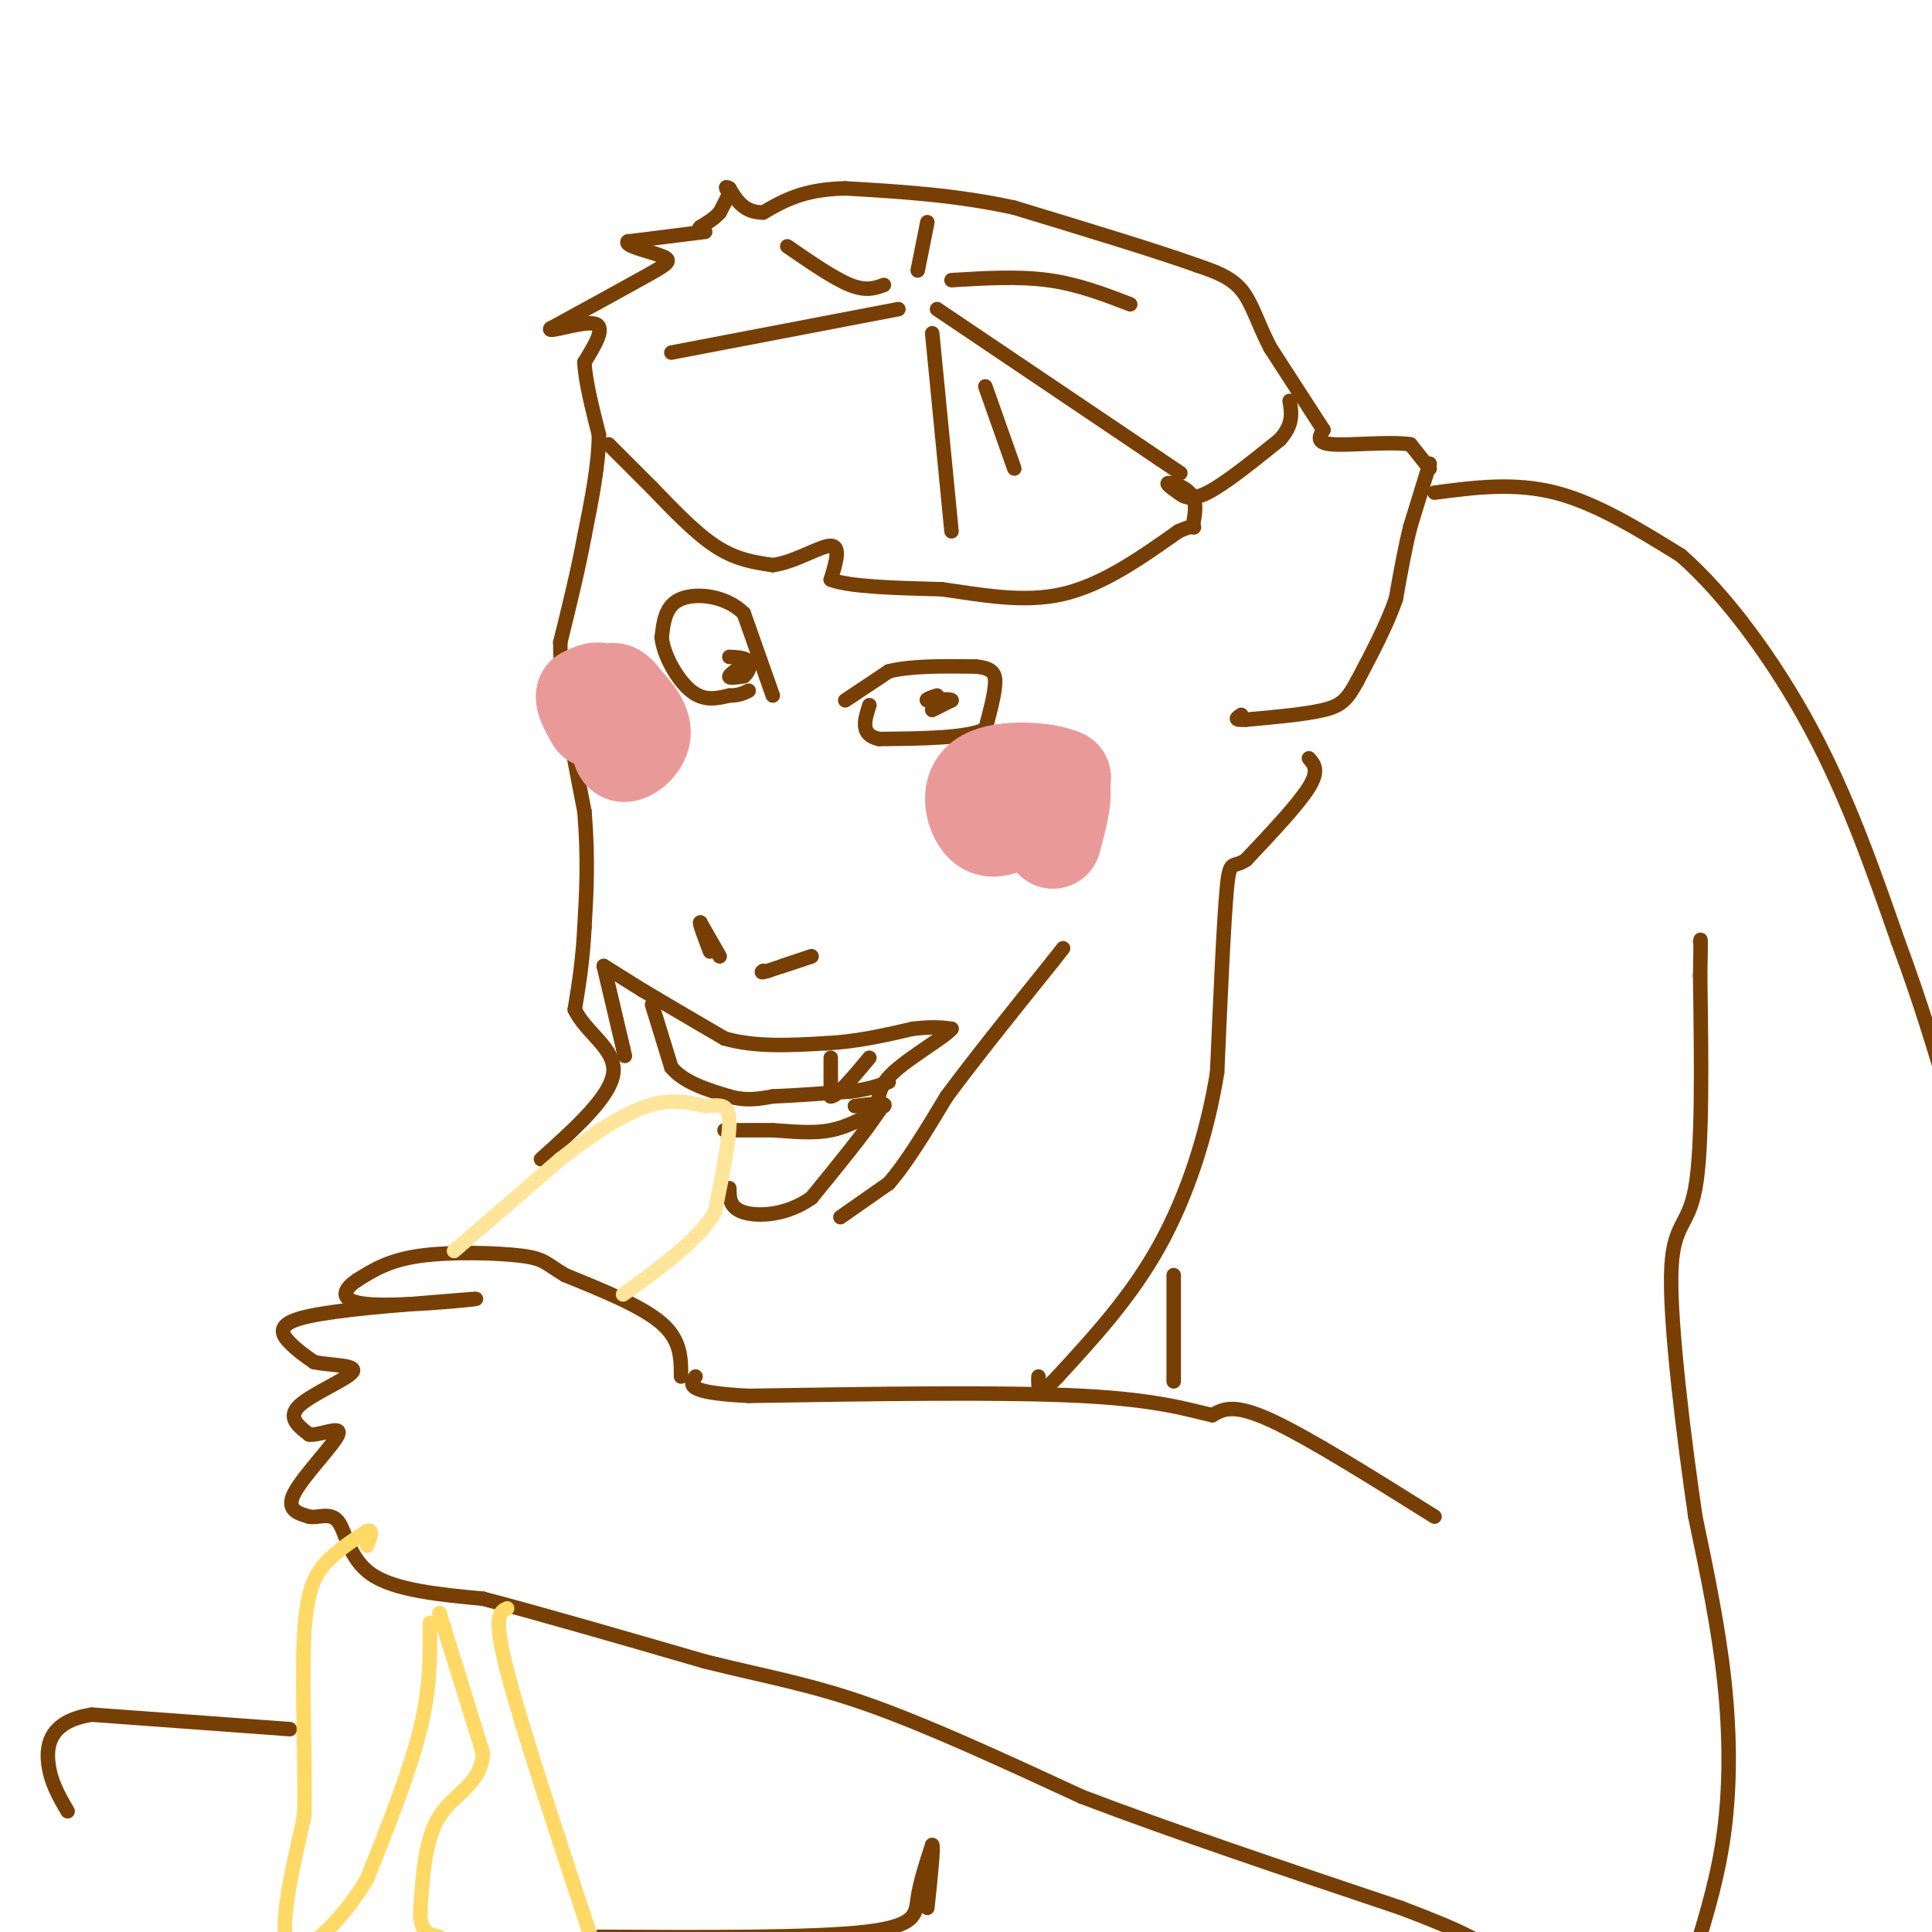 <svg viewBox='0 0 400 400' version='1.1' xmlns='http://www.w3.org/2000/svg' xmlns:xlink='http://www.w3.org/1999/xlink'><g fill='none' stroke='#783f04' stroke-width='3' stroke-linecap='round' stroke-linejoin='round'><path d='M296,96c0.000,0.000 -4.000,13.000 -4,13'/><path d='M292,109c-1.167,4.667 -2.083,9.833 -3,15'/><path d='M289,124c-1.833,5.333 -4.917,11.167 -8,17'/><path d='M281,141c-2.089,3.889 -3.311,5.111 -7,6c-3.689,0.889 -9.844,1.444 -16,2'/><path d='M258,149c-2.833,0.167 -1.917,-0.417 -1,-1'/><path d='M296,97c0.000,0.000 -4.000,-5.000 -4,-5'/><path d='M292,92c-4.089,-0.644 -12.311,0.244 -16,0c-3.689,-0.244 -2.844,-1.622 -2,-3'/><path d='M274,89c-2.167,-3.333 -6.583,-10.167 -11,-17'/><path d='M263,72c-2.644,-5.089 -3.756,-9.311 -6,-12c-2.244,-2.689 -5.622,-3.844 -9,-5'/><path d='M248,55c-7.833,-2.833 -22.917,-7.417 -38,-12'/><path d='M210,43c-12.167,-2.667 -23.583,-3.333 -35,-4'/><path d='M175,39c-8.667,0.167 -12.833,2.583 -17,5'/><path d='M158,44c-4.000,0.000 -5.500,-2.500 -7,-5'/><path d='M151,39c-1.167,-0.667 -0.583,0.167 0,1'/><path d='M151,40c-0.333,0.833 -1.167,2.417 -2,4'/><path d='M149,44c-1.000,1.167 -2.500,2.083 -4,3'/><path d='M145,47c-0.667,0.667 -0.333,0.833 0,1'/><path d='M146,48c0.000,0.000 -16.000,2.000 -16,2'/><path d='M130,50c-0.952,0.881 4.667,2.083 7,3c2.333,0.917 1.381,1.548 -3,4c-4.381,2.452 -12.190,6.726 -20,11'/><path d='M114,68c-1.022,1.133 6.422,-1.533 9,-1c2.578,0.533 0.289,4.267 -2,8'/><path d='M121,75c0.167,3.833 1.583,9.417 3,15'/><path d='M124,90c0.000,6.000 -1.500,13.500 -3,21'/><path d='M121,111c-1.333,7.167 -3.167,14.583 -5,22'/><path d='M116,133c0.000,9.500 2.500,22.250 5,35'/><path d='M121,168c0.833,9.833 0.417,16.917 0,24'/><path d='M121,192c-0.333,6.833 -1.167,11.917 -2,17'/><path d='M119,209c2.133,4.733 8.467,8.067 8,13c-0.467,4.933 -7.733,11.467 -15,18'/><path d='M162,200c0.000,0.000 6.000,-2.000 6,-2'/><path d='M168,198c-0.500,0.167 -4.750,1.583 -9,3'/><path d='M159,201c-1.667,0.500 -1.333,0.250 -1,0'/><path d='M149,198c0.000,0.000 -4.000,-7.000 -4,-7'/><path d='M145,191c-0.333,-0.167 0.833,2.917 2,6'/><path d='M125,200c0.000,0.000 8.000,5.000 8,5'/><path d='M133,205c4.167,2.500 10.583,6.250 17,10'/><path d='M150,215c6.333,1.833 13.667,1.417 21,1'/><path d='M171,216c6.500,-0.333 12.250,-1.667 18,-3'/><path d='M189,213c4.333,-0.500 6.167,-0.250 8,0'/><path d='M197,213c-1.289,1.644 -8.511,5.756 -12,9c-3.489,3.244 -3.244,5.622 -3,8'/><path d='M182,230c-2.833,4.333 -8.417,11.167 -14,18'/><path d='M168,248c-5.156,3.689 -11.044,3.911 -14,3c-2.956,-0.911 -2.978,-2.956 -3,-5'/><path d='M125,200c0.000,0.000 4.000,17.000 4,17'/><path d='M129,217c0.667,2.833 0.333,1.417 0,0'/><path d='M135,208c0.000,0.000 4.000,13.000 4,13'/><path d='M139,221c2.667,3.167 7.333,4.583 12,6'/><path d='M151,227c3.500,1.000 6.250,0.500 9,0'/><path d='M160,227c4.167,-0.167 10.083,-0.583 16,-1'/><path d='M176,226c4.000,-0.500 6.000,-1.250 8,-2'/><path d='M172,219c0.000,0.000 0.000,8.000 0,8'/><path d='M172,227c1.333,0.000 4.667,-4.000 8,-8'/><path d='M150,234c0.000,0.000 10.000,0.000 10,0'/><path d='M160,234c3.733,0.222 8.067,0.778 12,0c3.933,-0.778 7.467,-2.889 11,-5'/><path d='M183,229c0.833,-0.833 -2.583,-0.417 -6,0'/><path d='M174,252c0.000,0.000 10.000,-7.000 10,-7'/><path d='M184,245c3.667,-4.167 7.833,-11.083 12,-18'/><path d='M196,227c5.667,-7.667 13.833,-17.833 22,-28'/><path d='M218,199c3.667,-4.667 1.833,-2.333 0,0'/><path d='M175,145c0.000,0.000 9.000,-6.000 9,-6'/><path d='M184,139c4.500,-1.167 11.250,-1.083 18,-1'/><path d='M202,138c3.778,0.333 4.222,1.667 4,4c-0.222,2.333 -1.111,5.667 -2,9'/><path d='M204,151c-4.000,1.833 -13.000,1.917 -22,2'/><path d='M182,153c-4.000,-0.833 -3.000,-3.917 -2,-7'/><path d='M193,147c0.000,0.000 4.000,-2.000 4,-2'/><path d='M197,145c-0.167,-0.333 -2.583,-0.167 -5,0'/><path d='M192,145c-0.500,-0.167 0.750,-0.583 2,-1'/><path d='M160,144c0.000,0.000 -6.000,-17.000 -6,-17'/><path d='M154,127c-3.644,-3.667 -9.756,-4.333 -13,-3c-3.244,1.333 -3.622,4.667 -4,8'/><path d='M137,132c0.356,3.644 3.244,8.756 6,11c2.756,2.244 5.378,1.622 8,1'/><path d='M151,144c2.000,0.000 3.000,-0.500 4,-1'/><path d='M155,137c-1.917,1.250 -3.833,2.500 -4,3c-0.167,0.500 1.417,0.250 3,0'/><path d='M154,140c0.867,-0.622 1.533,-2.178 1,-3c-0.533,-0.822 -2.267,-0.911 -4,-1'/><path d='M126,92c0.000,0.000 9.000,9.000 9,9'/><path d='M135,101c3.756,3.889 8.644,9.111 13,12c4.356,2.889 8.178,3.444 12,4'/><path d='M160,117c4.533,-0.578 9.867,-4.022 12,-4c2.133,0.022 1.067,3.511 0,7'/><path d='M172,120c3.833,1.500 13.417,1.750 23,2'/><path d='M195,122c8.067,1.111 16.733,2.889 25,1c8.267,-1.889 16.133,-7.444 24,-13'/><path d='M244,110c4.306,-1.928 3.072,-0.249 3,-1c-0.072,-0.751 1.019,-3.933 0,-6c-1.019,-2.067 -4.148,-3.019 -5,-3c-0.852,0.019 0.574,1.010 2,2'/><path d='M244,102c0.978,0.800 2.422,1.800 6,0c3.578,-1.800 9.289,-6.400 15,-11'/><path d='M265,91c2.833,-3.167 2.417,-5.583 2,-8'/><path d='M194,64c0.000,0.000 46.000,31.000 46,31'/><path d='M240,95c7.667,5.167 3.833,2.583 0,0'/><path d='M193,69c0.000,0.000 4.000,41.000 4,41'/><path d='M186,64c0.000,0.000 -47.000,9.000 -47,9'/><path d='M183,59c-1.833,0.667 -3.667,1.333 -7,0c-3.333,-1.333 -8.167,-4.667 -13,-8'/><path d='M192,46c0.000,0.000 -2.000,10.000 -2,10'/><path d='M197,58c6.917,-0.417 13.833,-0.833 20,0c6.167,0.833 11.583,2.917 17,5'/><path d='M204,80c0.000,0.000 6.000,17.000 6,17'/><path d='M271,157c1.083,1.250 2.167,2.500 0,6c-2.167,3.500 -7.583,9.250 -13,15'/><path d='M258,178c-2.822,1.978 -3.378,-0.578 -4,6c-0.622,6.578 -1.311,22.289 -2,38'/><path d='M252,222c-2.044,12.711 -6.156,25.489 -12,36c-5.844,10.511 -13.422,18.756 -21,27'/><path d='M219,285c-4.167,4.500 -4.083,2.250 -4,0'/><path d='M141,285c0.000,-3.750 0.000,-7.500 -4,-11c-4.000,-3.500 -12.000,-6.750 -20,-10'/><path d='M117,264c-4.036,-2.393 -4.125,-3.375 -9,-4c-4.875,-0.625 -14.536,-0.893 -21,0c-6.464,0.893 -9.732,2.946 -13,5'/><path d='M74,265c-3.024,1.976 -4.083,4.417 2,5c6.083,0.583 19.310,-0.690 22,-1c2.690,-0.310 -5.155,0.345 -13,1'/><path d='M85,270c-7.036,0.583 -18.125,1.542 -23,3c-4.875,1.458 -3.536,3.417 -2,5c1.536,1.583 3.268,2.792 5,4'/><path d='M65,282c3.262,0.726 8.917,0.542 8,2c-0.917,1.458 -8.405,4.560 -11,7c-2.595,2.440 -0.298,4.220 2,6'/><path d='M64,297c2.238,0.274 6.833,-2.042 6,0c-0.833,2.042 -7.095,8.440 -9,12c-1.905,3.560 0.548,4.280 3,5'/><path d='M64,314c1.679,0.405 4.375,-1.083 6,1c1.625,2.083 2.179,7.738 7,11c4.821,3.262 13.911,4.131 23,5'/><path d='M100,331c11.500,3.000 28.750,8.000 46,13'/><path d='M146,344c12.756,3.178 21.644,4.622 34,9c12.356,4.378 28.178,11.689 44,19'/><path d='M224,372c18.333,7.000 42.167,15.000 66,23'/><path d='M290,395c14.167,5.333 16.583,7.167 19,9'/><path d='M351,404c2.400,-7.867 4.800,-15.733 6,-25c1.200,-9.267 1.200,-19.933 0,-31c-1.200,-11.067 -3.600,-22.533 -6,-34'/><path d='M351,314c-2.345,-16.024 -5.208,-39.083 -5,-50c0.208,-10.917 3.488,-9.690 5,-18c1.512,-8.310 1.256,-26.155 1,-44'/><path d='M352,202c0.167,-8.500 0.083,-7.750 0,-7'/><path d='M243,286c0.000,0.000 0.000,-22.000 0,-22'/><path d='M297,314c-13.167,-8.250 -26.333,-16.500 -34,-20c-7.667,-3.500 -9.833,-2.250 -12,-1'/><path d='M251,293c-4.800,-1.044 -10.800,-3.156 -27,-4c-16.200,-0.844 -42.600,-0.422 -69,0'/><path d='M155,289c-13.333,-0.667 -12.167,-2.333 -11,-4'/><path d='M60,358c0.000,0.000 -41.000,-3.000 -41,-3'/><path d='M19,355c-8.556,1.311 -9.444,6.089 -9,10c0.444,3.911 2.222,6.956 4,10'/><path d='M124,401c22.067,0.111 44.133,0.222 55,-1c10.867,-1.222 10.533,-3.778 11,-7c0.467,-3.222 1.733,-7.111 3,-11'/><path d='M193,382c0.333,0.333 -0.333,6.667 -1,13'/><path d='M297,102c8.250,-1.083 16.500,-2.167 25,0c8.500,2.167 17.250,7.583 26,13'/><path d='M348,115c9.244,8.067 19.356,21.733 27,36c7.644,14.267 12.822,29.133 18,44'/><path d='M393,195c4.833,13.000 7.917,23.500 11,34'/></g>
<g fill='none' stroke='#ffe599' stroke-width='3' stroke-linecap='round' stroke-linejoin='round'><path d='M94,259c0.000,0.000 22.000,-19.000 22,-19'/><path d='M116,240c6.889,-5.400 13.111,-9.400 18,-11c4.889,-1.600 8.444,-0.800 12,0'/><path d='M146,229c3.111,-0.178 4.889,-0.622 5,3c0.111,3.622 -1.444,11.311 -3,19'/><path d='M148,251c-3.667,6.000 -11.333,11.500 -19,17'/></g>
<g fill='none' stroke='#ffd966' stroke-width='3' stroke-linecap='round' stroke-linejoin='round'><path d='M91,334c0.000,0.000 0.100,0.100 0.1,0.1'/><path d='M91,334c0.000,0.000 9.000,29.000 9,29'/><path d='M100,363c-0.422,6.511 -5.978,8.289 -9,13c-3.022,4.711 -3.511,12.356 -4,20'/><path d='M87,396c0.000,4.167 2.000,4.583 4,5'/><path d='M105,333c-1.500,0.667 -3.000,1.333 0,13c3.000,11.667 10.500,34.333 18,57'/><path d='M123,403c3.000,9.667 1.500,5.333 0,1'/><path d='M89,336c0.083,6.583 0.167,13.167 -2,22c-2.167,8.833 -6.583,19.917 -11,31'/><path d='M76,389c-5.400,9.133 -13.400,16.467 -16,14c-2.600,-2.467 0.200,-14.733 3,-27'/><path d='M63,376c0.262,-11.952 -0.583,-28.333 0,-38c0.583,-9.667 2.595,-12.619 5,-15c2.405,-2.381 5.202,-4.190 8,-6'/><path d='M76,317c1.333,-0.500 0.667,1.250 0,3'/></g>
<g fill='none' stroke='#ea9999' stroke-width='20' stroke-linecap='round' stroke-linejoin='round'><path d='M218,174c1.500,-5.500 3.000,-11.000 1,-13c-2.000,-2.000 -7.500,-0.500 -13,1'/><path d='M206,162c-2.496,1.459 -2.236,4.608 0,6c2.236,1.392 6.448,1.029 9,1c2.552,-0.029 3.443,0.278 4,-1c0.557,-1.278 0.778,-4.139 1,-7'/><path d='M220,161c-3.345,-1.607 -12.208,-2.125 -16,0c-3.792,2.125 -2.512,6.893 -1,9c1.512,2.107 3.256,1.554 5,1'/><path d='M129,150c-0.533,2.822 -1.067,5.644 0,6c1.067,0.356 3.733,-1.756 4,-4c0.267,-2.244 -1.867,-4.622 -4,-7'/><path d='M129,145c-1.225,-1.769 -2.287,-2.691 -3,-1c-0.713,1.691 -1.077,5.994 -1,6c0.077,0.006 0.593,-4.284 0,-6c-0.593,-1.716 -2.297,-0.858 -4,0'/><path d='M121,144c-0.333,0.833 0.833,2.917 2,5'/></g>
</svg>